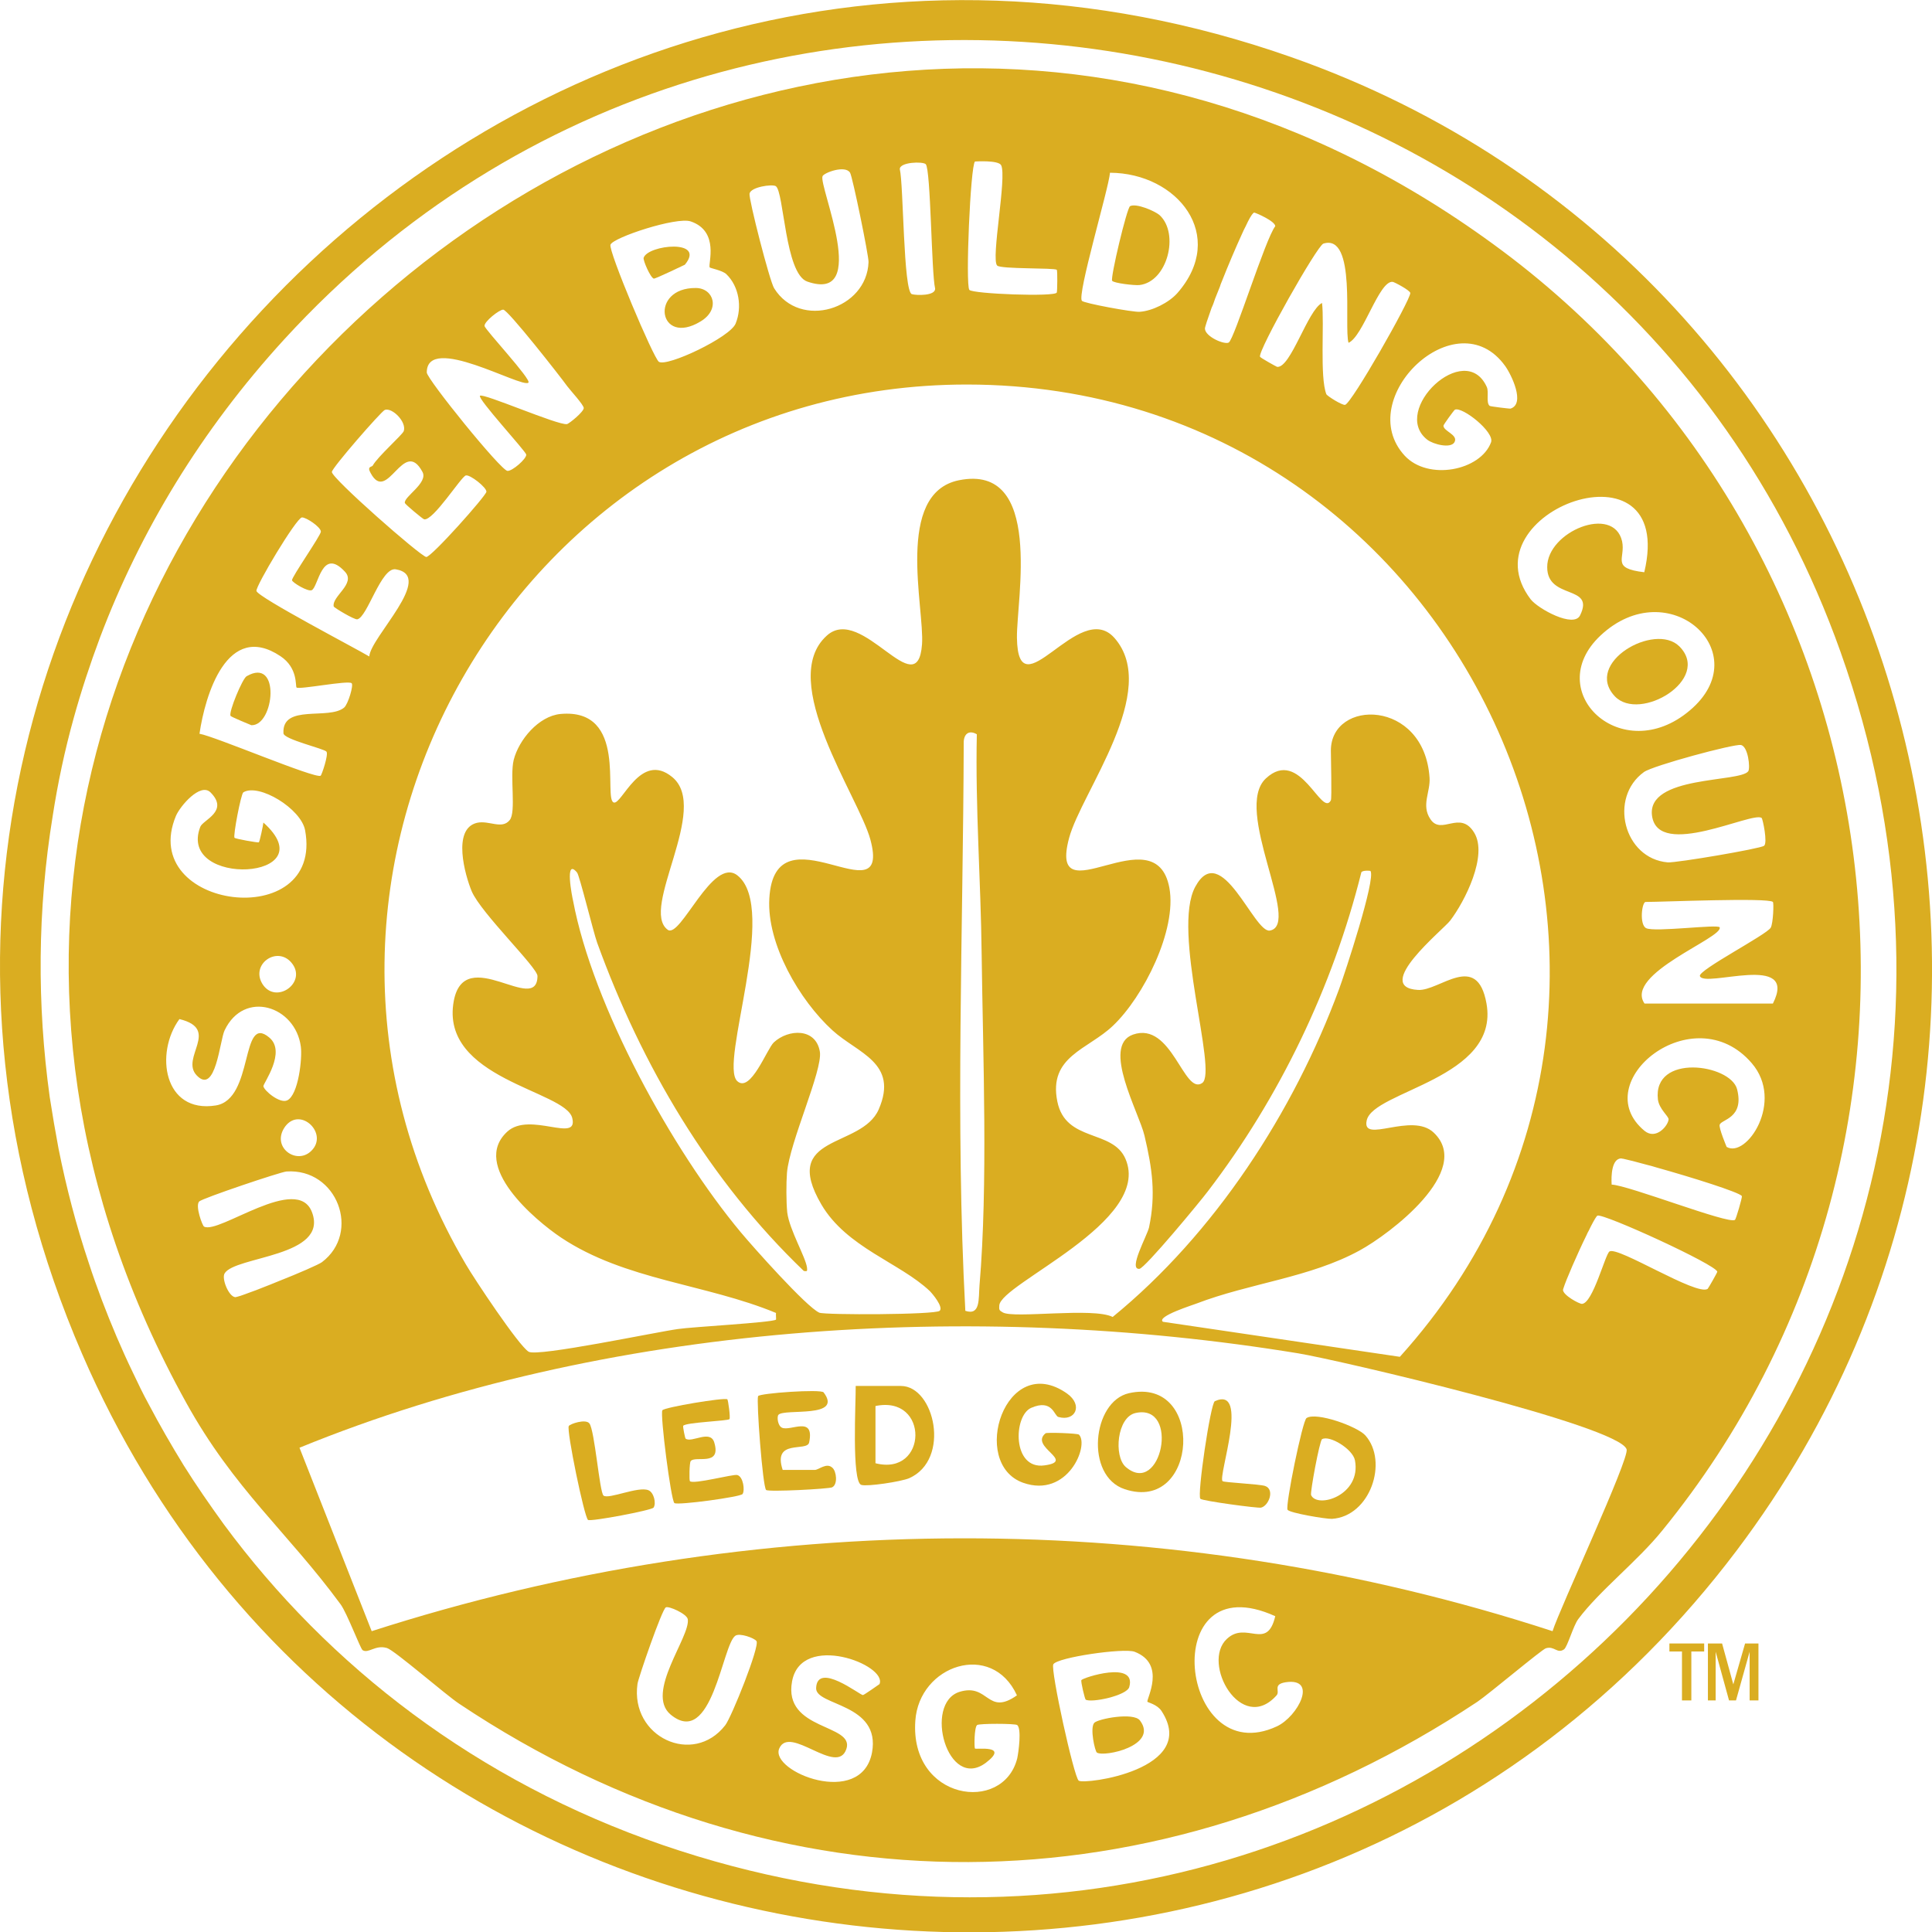 <?xml version="1.0" encoding="UTF-8"?>
<svg id="leed-nd_logo" data-name="leed-nd logo" xmlns="http://www.w3.org/2000/svg" viewBox="0 0 72.25 72.26">
  <defs>
    <style>
      .cls-1 {
        fill: #daad21;
      }
    </style>
  </defs>
  <path class="cls-1" d="M48.27,2.13C18.5-8.32-9.46,21.65,3.07,50.63c10.9,25.21,45.29,29.33,61.87,7.36,14.7-19.47,6.27-47.81-16.67-55.86ZM24.79,69c-6.95-2.39-12.5-6.68-16.43-12.01-.52-.72-1.02-1.44-1.49-2.19-.46-.75-.9-1.51-1.31-2.29-.21-.38-.4-.78-.59-1.18-.43-.89-.81-1.79-1.16-2.71-.17-.46-.34-.92-.49-1.39-.47-1.4-.84-2.82-1.13-4.27h0c-.12-.64-.23-1.28-.33-1.93-.48-3.47-.46-7.01.11-10.51.19-1.23.45-2.46.79-3.68.28-1.01.61-2.01.98-3,1.5-3.97,3.78-7.75,6.89-11.15C28.17-6.47,60.15-.03,68.83,24.38c9.78,27.49-16.43,54.09-44.04,44.62Z"/>
  <path class="cls-1" d="M56.18,9.38C27.47-12.06-10.42,21.07,6.96,52.45c1.79,3.24,3.79,4.84,5.78,7.55.24.33.74,1.66.82,1.71.22.14.47-.21.91-.08.28.08,2.22,1.77,2.71,2.09,11.94,7.97,26.15,7.83,38.07-.08.43-.29,2.4-1.95,2.56-2,.32-.1.42.22.68.04.13-.1.34-.87.53-1.13.79-1.06,2.22-2.17,3.14-3.31,11.97-14.69,9.11-36.59-5.98-47.86ZM65.38,28.84c-.3.43-3.81.15-3.6,1.67.23,1.64,3.78-.19,4.1.08.04.03.23.93.09,1.04-.15.11-3.27.64-3.6.62-1.65-.14-2.22-2.42-.89-3.38.34-.24,3.34-1.05,3.62-1.01.27.04.36.85.28.98ZM63.19,26.57c-2.54,2.15-5.56-.71-3.34-2.8,2.55-2.4,5.91.64,3.34,2.8ZM61.49,21.4c-1.27-.15-.69-.51-.83-1.16-.32-1.38-2.81-.36-2.8.97,0,1.24,1.8.64,1.23,1.8-.23.49-1.57-.24-1.85-.6-2.48-3.27,5.48-6.18,4.25-1.01ZM56.29,13.69c.23.32.76,1.41.2,1.59-.03.01-.75-.08-.78-.1-.15-.12-.02-.52-.11-.71-.81-1.79-3.61.88-2.23,1.97.23.18.88.34,1.02.1.16-.28-.41-.41-.41-.62,0-.04.4-.59.43-.6.28-.12,1.49.84,1.35,1.22-.39,1.06-2.35,1.45-3.23.5-1.96-2.13,1.94-5.89,3.76-3.35ZM49.49,9.11c1.25-.39.76,3.11.94,3.71.55-.24,1.14-2.33,1.65-2.28.05,0,.66.32.66.42,0,.27-2.2,4.14-2.44,4.18-.11.02-.67-.33-.7-.4-.25-.65-.07-2.63-.16-3.41-.54.27-1.17,2.44-1.68,2.39-.03-.01-.63-.34-.64-.38-.08-.23,2.14-4.16,2.37-4.23ZM45.31,11.51c.05-.1.09-.22.13-.34.05-.13.11-.28.18-.45.02-.06.04-.13.07-.19.24-.61.53-1.29.76-1.79.04-.1.09-.19.13-.27.12-.26.22-.44.29-.5.01-.01.02-.02.03-.02.05,0,.79.32.79.51-.37.47-1.53,4.23-1.74,4.35-.16.09-.88-.22-.89-.52,0-.06.1-.36.25-.78ZM41.51,6.46c2.52.01,4.4,2.35,2.52,4.5-.32.36-.94.67-1.41.7-.25.02-2.09-.32-2.16-.41-.19-.22,1-4.19,1.05-4.79ZM36.46,6.04s.88-.06.98.14c.22.44-.39,3.51-.15,3.75.13.14,2.15.08,2.23.16.03.03.02.81,0,.85-.06.17-3.16.05-3.27-.1-.15-.19.04-4.63.21-4.8ZM52.35,50.74l-8.86-1.31c-.26-.2,1.16-.64,1.25-.68,2.01-.77,4.25-.97,6.11-1.99,1.12-.61,4.26-2.98,2.77-4.4-.82-.79-2.71.44-2.51-.46.24-1.11,4.98-1.56,4.48-4.37-.35-1.97-1.76-.46-2.56-.51-1.73-.1.94-2.25,1.2-2.59.55-.72,1.42-2.44.9-3.29-.53-.87-1.23.12-1.64-.51-.35-.52.01-1.02-.03-1.55-.2-2.95-3.69-2.95-3.69-1.01,0,.27.04,1.78,0,1.86-.35.66-1.15-2.01-2.43-.82-1.25,1.16,1.35,5.47.15,5.69-.59.11-1.82-3.43-2.79-1.64-.9,1.65.85,6.92.26,7.34-.69.48-1.13-2.32-2.59-1.81-1.19.42.23,2.92.43,3.78.29,1.23.43,2.19.17,3.43-.07.31-.79,1.59-.36,1.55.2-.01,2.3-2.55,2.56-2.9,2.68-3.5,4.67-7.64,5.74-11.93.05-.08.33-.06.34-.05.21.29-.96,3.84-1.17,4.41-1.7,4.61-4.66,9.16-8.47,12.27-.73-.37-3.7.07-4.11-.17-.14-.08-.14-.1-.13-.26.05-.82,5.73-3.13,4.72-5.48-.48-1.12-2.24-.61-2.55-2.15-.34-1.69,1.15-1.94,2.08-2.83,1.14-1.08,2.4-3.58,2.11-5.16-.52-2.78-4.56,1.17-3.75-1.86.46-1.72,3.44-5.52,1.69-7.49-1.33-1.48-3.6,2.84-3.64,0-.02-1.41,1.01-6.53-2.17-5.89-2.41.49-1.28,4.78-1.38,6.14-.17,2.29-2.25-1.52-3.56-.33-1.88,1.69,1.2,6.03,1.63,7.63.81,3.02-3.58-1.31-3.78,2.2-.1,1.7,1.13,3.81,2.36,4.93.94.86,2.49,1.21,1.73,2.96-.65,1.48-3.7.9-2.14,3.56.95,1.61,2.93,2.17,4.05,3.23.1.1.52.6.37.74-.17.15-4.29.16-4.5.07-.48-.21-2.49-2.47-2.94-3.01-2.56-3.07-5.53-8.46-6.27-12.4-.03-.12-.33-1.63.15-1.05.09.1.61,2.23.75,2.62,1.66,4.58,4.2,8.9,7.73,12.28.13.02.13.01.12-.12-.05-.4-.66-1.42-.74-2.07-.04-.4-.04-1.09-.01-1.48.1-1.16,1.34-3.83,1.23-4.53-.15-.9-1.18-.85-1.72-.35-.26.24-.87,1.91-1.37,1.45-.69-.65,1.56-6.46.01-7.69-.93-.74-2.13,2.38-2.61,2.03-1.06-.78,1.6-4.54.17-5.71-1.19-.98-1.89,1.06-2.19.95-.4-.14.55-3.54-1.99-3.31-.82.08-1.56.97-1.75,1.72-.15.63.1,1.95-.15,2.25-.29.36-.77,0-1.22.1-.94.22-.45,1.96-.2,2.56.35.82,2.46,2.85,2.46,3.17-.01,1.49-2.72-1.23-3.13.93-.54,2.92,4.18,3.35,4.43,4.38.24.96-1.59-.26-2.43.51-1.38,1.27,1.04,3.31,2.01,3.96,2.4,1.6,5.41,1.73,8.04,2.82-.01.06.01.24,0,.25-.15.11-3.13.27-3.66.35-.81.11-5.26,1.05-5.59.85-.37-.22-2.05-2.75-2.35-3.27-8.55-14.54,1.95-32.91,18.75-32.9,18.82.02,28.74,22.44,16.18,36.36ZM36.71,35.67c.05,3.85.24,8.63-.08,12.4-.04.5.04,1.14-.53.95-.38-7.09-.08-14.19-.06-21.29.02-.31.22-.43.49-.27-.06,2.74.15,5.48.18,8.21ZM34.62,6.14c.19.21.21,4.07.35,4.65.02.28-.71.26-.87.21-.32-.1-.31-4.1-.45-4.67-.02-.27.86-.3.97-.19ZM29.01,6.96c.31.19.34,3.28,1.18,3.57,2.37.82.42-3.57.57-3.94.05-.13.85-.43,1.03-.13.09.14.7,3.11.69,3.34-.06,1.77-2.56,2.54-3.53.98-.17-.27-.96-3.36-.92-3.54.05-.25.84-.36.98-.28ZM25.83,8.28c1.09.37.64,1.6.71,1.72.02.03.47.11.62.25.48.46.6,1.24.35,1.85-.2.51-2.56,1.63-2.87,1.43-.2-.13-1.9-4.16-1.81-4.38.1-.27,2.47-1.05,3-.87ZM19.76,14.31c.13-.11-1.63-1.99-1.64-2.12-.02-.16.56-.62.7-.61.18.01,2.14,2.51,2.39,2.86.11.15.62.7.62.82,0,.14-.55.59-.63.6-.34.05-3.13-1.17-3.25-1.06-.11.1,1.71,2.07,1.73,2.2.01.16-.52.62-.7.61-.24,0-3.02-3.44-3.02-3.68,0-1.48,3.55.6,3.8.38ZM14.39,15.33c.27-.1.82.44.71.79-.05.14-.99.97-1.16,1.29-.03.06-.23.02-.08.28.63,1.18,1.23-1.37,1.94-.04.22.41-.71.93-.66,1.16.01.05.67.6.72.61.34.07,1.38-1.59,1.56-1.64.16-.04.78.45.77.61-.02.16-2.05,2.44-2.25,2.44-.23-.04-3.53-2.94-3.53-3.18,0-.15,1.84-2.26,1.98-2.32ZM11.29,19.35c.15-.01.7.35.71.53,0,.14-1.1,1.71-1.08,1.82.02.09.6.44.74.37.25-.13.37-1.63,1.24-.69.42.45-.5.92-.42,1.3.02.05.77.5.88.48.38-.07.89-1.96,1.44-1.87,1.49.25-.95,2.54-.99,3.26-.48-.29-4.16-2.21-4.22-2.45-.04-.17,1.49-2.73,1.7-2.75ZM10.49,24.54c.66.44.55,1.12.6,1.17.09.09,1.94-.28,2.06-.16.08.07-.13.78-.28.91-.57.48-2.33-.15-2.27.96,0,.23,1.54.58,1.61.69.08.11-.18.88-.22.9-.21.12-3.97-1.48-4.53-1.57.21-1.45,1.04-4.23,3.03-2.9ZM11.64,43.04c-.56.55-1.53-.16-.97-.92.57-.75,1.63.28.97.92ZM6.58,30.51c.16-.37.91-1.25,1.29-.88.71.71-.28,1.03-.38,1.29-.88,2.29,4.77,2,2.36-.16-.01.11-.14.72-.17.74-.04.02-.88-.13-.91-.17-.06-.06.24-1.64.33-1.7.58-.35,2.16.61,2.31,1.42.71,3.86-6.29,2.97-4.83-.54ZM9.81,36.79c-.44-.73.54-1.42,1.08-.8.64.74-.58,1.61-1.08.8ZM6.71,38.11c1.56.38.01,1.45.65,2.11.71.74.86-1.32,1.04-1.69.73-1.53,2.65-.91,2.85.61.06.43-.09,1.81-.51,2.01-.28.13-.87-.37-.89-.53-.01-.1.87-1.28.22-1.82-1.09-.92-.56,2.31-2,2.54-1.95.31-2.29-1.96-1.36-3.23ZM9.85,48.14c-.19.08-.36.14-.5.19-.14.05-.26.1-.36.13-.1.03-.17.05-.19.05-.25-.02-.52-.7-.4-.89.39-.65,3.89-.61,3.27-2.28-.54-1.47-3.49.83-4.04.53-.06-.03-.34-.78-.18-.94.12-.12,3.03-1.1,3.26-1.12,1.9-.13,2.8,2.28,1.33,3.39-.12.09-.88.42-1.64.72-.19.08-.37.15-.55.22ZM27.12,64.52c-1.2,1.54-3.56.44-3.28-1.55.03-.22.92-2.8,1.06-2.86.11-.06.78.24.82.44.11.65-1.61,2.76-.64,3.57,1.55,1.28,1.93-2.62,2.42-2.95.16-.11.7.08.79.2.13.19-.93,2.84-1.17,3.15ZM32.89,62.98s-.58.41-.62.41c-.1.01-1.71-1.27-1.75-.26-.02.67,2.43.56,2.09,2.41-.4,2.09-3.83.71-3.47-.15.39-.91,2.16,1.05,2.51.02.33-.95-2.37-.68-2.03-2.53.34-1.86,3.58-.62,3.27.1ZM38.04,65.76c-.53,2.08-4.02,1.56-3.81-1.41.14-2.08,2.86-3,3.8-.95-1.12.79-1.05-.47-2.15-.13-1.35.43-.45,3.73.99,2.65.89-.68-.36-.49-.41-.53-.03-.03-.03-.79.08-.88.08-.06,1.41-.06,1.5,0,.17.14.05,1.02,0,1.25ZM40.34,66.59c-.18-.13-1.06-4.15-.95-4.35.14-.26,2.64-.62,3.04-.47,1.2.46.43,1.78.48,1.87.02.03.37.1.53.35,1.42,2.19-2.9,2.76-3.1,2.6ZM47.75,64.56c-3.65,1.7-4.51-6.14-.06-4.12-.31,1.32-1.08.16-1.81.85-.97.9.54,3.59,1.86,2.11.14-.16-.16-.41.34-.49,1.22-.18.46,1.28-.33,1.65ZM58.06,61c-14.28-4.66-29.87-4.6-44.16,0l-2.7-6.86c11.44-4.68,25.19-5.52,37.35-3.53,1.46.24,12,2.7,12.28,3.59.11.35-2.51,5.97-2.77,6.8ZM63.86,48.2c-.42.27-3.35-1.6-3.67-1.4-.16.1-.62,1.94-1.03,1.96-.11,0-.7-.32-.71-.52,0,0,0-.02.01-.03,0-.01,0-.02.01-.04.08-.27.52-1.29.87-2,.02-.05.04-.09.07-.14.12-.25.23-.45.29-.53.02-.02.03-.04.04-.04.23-.09,4.47,1.85,4.48,2.1,0,.03-.33.61-.36.64ZM64.88,45.62c-.24.17-3.99-1.3-4.61-1.32-.02-.33,0-.96.35-.98.01,0,.02,0,.04.01.02,0,.04,0,.07.01.15.03.46.11.86.22.12.03.24.06.36.1,1.29.36,3.11.93,3.19,1.07.02.04-.22.87-.26.89ZM64.57,42.89s-.3-.71-.26-.83c.06-.2.93-.24.65-1.33-.25-.94-3.16-1.35-2.96.39.05.36.4.62.4.74-.02.24-.47.78-.9.43-2.19-1.81,1.83-5.07,4.01-2.53,1.23,1.43-.2,3.57-.94,3.13ZM61.5,37.53c-.77-1.11,2.95-2.46,2.81-2.85-.04-.13-2.43.19-2.75.03-.26-.13-.16-.98-.02-.98.62,0,4.59-.17,4.76,0,.04.04.01.8-.08.96-.14.26-2.72,1.59-2.65,1.81.15.47,3.71-.91,2.73,1.03h-4.8Z"/>
  <path class="cls-1" d="M51.06,53.68c-.29-.33-1.83-.89-2.2-.65-.15.09-.8,3.28-.71,3.43.07.12,1.44.35,1.66.34,1.43-.09,2.12-2.14,1.25-3.12ZM49.03,55.91c-.04-.1.32-2.04.41-2.09.28-.16,1.15.37,1.23.79.25,1.31-1.41,1.82-1.64,1.3Z"/>
  <path class="cls-1" d="M33.69,51.83h-1.69c.01.55-.16,3.59.21,3.7.22.07,1.48-.12,1.79-.25,1.57-.7.95-3.45-.31-3.45ZM32.74,54.72v-2.14c2.02-.42,1.96,2.64,0,2.14Z"/>
  <path class="cls-1" d="M42.22,52.1c-1.38.31-1.65,3.1-.16,3.59,2.76.92,3.02-4.23.16-3.59ZM42.1,54.86c-.46-.4-.33-1.87.37-2.02,1.67-.36.96,3.16-.37,2.02Z"/>
  <path class="cls-1" d="M38.26,55.45c-2.02-.72-.66-4.95,1.64-3.34.62.44.31,1.06-.32.88-.16-.04-.22-.69-1.02-.34-.67.3-.71,2.32.5,2.15,1.19-.16-.58-.69.04-1.2.05-.04,1.2,0,1.25.05.39.4-.42,2.39-2.09,1.8Z"/>
  <path class="cls-1" d="M27.77,55.87c-.07.11-2.42.43-2.55.34-.13-.11-.54-3.32-.45-3.47.06-.11,2.33-.49,2.43-.41.03.02.12.68.08.74-.05.07-1.64.12-1.73.25-.02.03.07.47.09.48.23.17.92-.35,1.07.14.28.92-.71.48-.88.7-.05.06-.06.72-.03.75.13.13,1.62-.27,1.77-.23.23.06.29.58.2.71Z"/>
  <path class="cls-1" d="M31.12,55.62c-.11.06-2.38.18-2.47.1-.13-.12-.37-3.35-.3-3.51.06-.11,2.35-.27,2.45-.14.75.99-1.48.59-1.69.84-.06.07-.03.4.13.48.32.15,1.23-.47,1.02.55-.07.37-1.38-.15-.99,1.03h1.2c.15,0,.44-.29.66-.08.15.13.21.62-.01.73Z"/>
  <path class="cls-1" d="M24.44,56.38c-.07.1-2.34.53-2.45.46-.14-.1-.81-3.35-.72-3.51.04-.08.63-.28.77-.1.2.25.38,2.58.53,2.7.19.15,1.3-.36,1.68-.2.2.08.3.49.19.65Z"/>
  <path class="cls-1" d="M47.16,56.38c-.11.03-2.19-.25-2.27-.33-.13-.13.38-3.57.54-3.65,1.32-.6.11,2.82.29,2.99.05.05,1.39.11,1.59.18.37.13.14.74-.15.81Z"/>
  <path class="cls-1" d="M26.2,12.02c-1.58.96-1.93-1.27-.17-1.25.66.01.92.8.17,1.25Z"/>
  <path class="cls-1" d="M25.61,9.9s-1.08.52-1.16.52c-.13-.04-.41-.69-.38-.78.16-.49,2.35-.71,1.54.26Z"/>
  <path class="cls-1" d="M9.4,27.12s-.76-.31-.78-.35c-.07-.15.44-1.38.6-1.48,1.29-.75,1.04,1.86.18,1.83Z"/>
  <path class="cls-1" d="M41.02,65.54c-.07-.04-.27-.91-.1-1.11.13-.15,1.47-.41,1.71-.09.71.94-1.34,1.38-1.61,1.2Z"/>
  <path class="cls-1" d="M42.23,63.09c-.09.32-1.42.6-1.63.47-.03-.02-.19-.68-.16-.73.05-.09,2.08-.75,1.79.26Z"/>
  <path class="cls-1" d="M42.61,10.66c-.18.02-.96-.07-1.02-.16-.07-.12.55-2.72.67-2.79.23-.12.93.18,1.11.34.74.69.29,2.49-.76,2.61Z"/>
  <path class="cls-1" d="M60.39,26.04c-1.18-1.25,1.49-2.78,2.41-1.87,1.23,1.23-1.48,2.85-2.41,1.87Z"/>
  <g>
    <path class="cls-1" d="M62.43,61.46h1.3v.3h-.48v1.83h-.35v-1.83h-.47v-.3Z"/>
    <path class="cls-1" d="M63.88,61.46h.52l.42,1.53.44-1.53h.5v2.13h-.33v-1.82l-.51,1.82h-.26l-.5-1.82v1.82h-.29v-2.13Z"/>
  </g>
</svg>